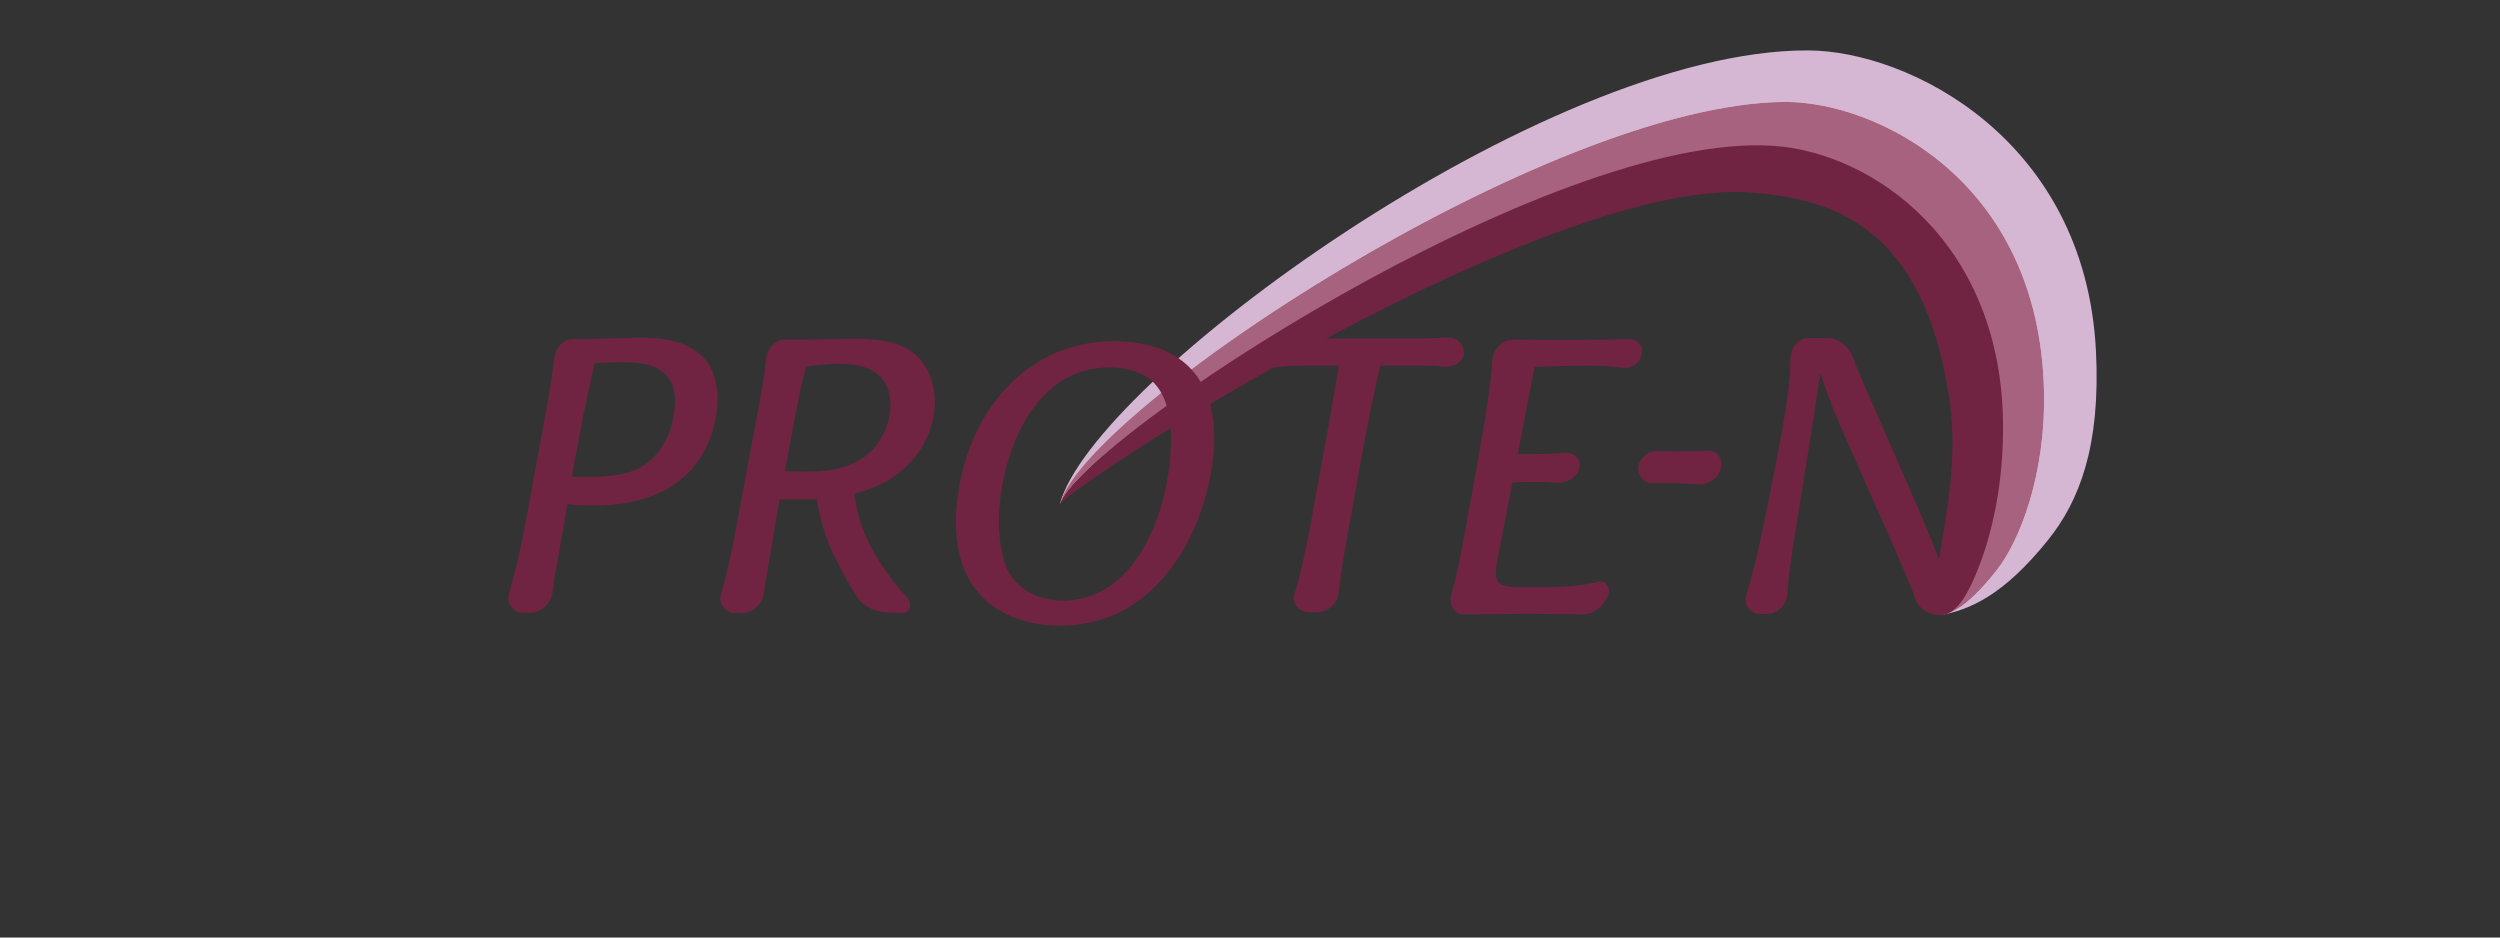 <?xml version="1.0" encoding="utf-8"?>
<!-- Generator: Adobe Illustrator 25.0.0, SVG Export Plug-In . SVG Version: 6.00 Build 0)  -->
<svg version="1.0" xmlns="http://www.w3.org/2000/svg" xmlns:xlink="http://www.w3.org/1999/xlink" x="0px" y="0px"
	 viewBox="0 0 320 120" style="enable-background:new 0 0 320 120;" xml:space="preserve">
<rect x="0" y="0" width="320" height="120" fill="#333333" stroke="none"/>
<g id="prote-n">
	<g>
		<path style="fill:#D5B7D3;" d="M248.332,78.745c3.672-0.664,8.06-2.431,13.857-9.674c3.922-4.903,6.728-11.897,6.09-24.213
			c-1.404-27.076-23.981-38.373-36.876-38.406c-33.904-0.09-91.851,42.597-95.733,58.094c3.593-9.629,64.848-48.049,94.892-48.049
			c13.023,0,30.475,14.733,29.645,38.317c-0.47,13.301-1.822,10.797-5.108,17.92C250.924,76.947,250.372,77.841,248.332,78.745z"/>
		<path style="fill:#FFFFFF;" d="M248.082,78.724c1.333-0.062,3.399-0.539,7.513-5.763c2.834-3.599,6.308-12.084,6.033-23.054
			c-0.679-26.942-21.632-36.914-33.147-36.86c-30.318,0.145-89.78,39.508-92.81,51.498c3.106-8.852,61.614-45.021,90.69-45.021
			c11.421,0,29.921,16.366,29.195,38.337c-0.394,11.95-1.592,9.873-4.594,16.722C249.997,76.785,250.018,77.2,248.082,78.724z"/>
		<path style="fill:#A7627F;" d="M248.082,78.724c1.333-0.062,3.399-0.539,7.513-5.763c2.834-3.599,6.308-12.084,6.033-23.054
			c-0.679-26.942-21.632-36.914-33.147-36.86c-30.318,0.145-89.78,39.508-92.81,51.498c3.106-8.852,61.614-45.021,90.69-45.021
			c11.421,0,29.921,16.366,29.195,38.337c-0.394,11.95-1.592,9.873-4.594,16.722C249.997,76.785,250.018,77.2,248.082,78.724z"/>
		<g>
			<g>
				<g>
					<path style="fill:#712442;" d="M248.332,78.745c-1.364-0.052-2.677-0.755-3.133-2.023c-0.454-1.312-1.214-3.131-3.185-7.633
						l-4.903-11.069c-1.314-2.929-2.729-6.065-4.094-10.21c-1.012,6.57-1.265,8.086-2.983,18.805
						c-0.81,4.851-1.163,7.682-1.264,9.449c-0.099,1.468-1.363,2.629-2.88,2.529c-0.204,0-0.355,0-0.555,0
						c-1.266,0-2.175-1.214-1.821-2.377c0.858-2.626,2.172-8.084,4.498-20.571c0.911-4.905,1.164-7.835,1.164-9.605
						c0-1.416,0.908-2.78,2.374-2.78c0.202,0,0.405,0,0.607,0c0.608,0,1.163,0,1.568,0c1.716-0.053,3.083,1.214,3.587,2.83
						c0.405,1.162,0.912,2.324,1.82,4.35l5.812,13.293c2.377,5.458,2.834,6.824,3.236,7.885c1.868-10.238,2.12-15.299,1.299-20.765
						c-3.283-21.895-14.893-25.351-25.038-26.189c-26.151-2.157-85.945,36.404-88.772,39.883
						c2.767-8.327,62.626-47.781,91.293-45.883c12.712,0.841,29.429,12.341,29.429,36.061c0,12.896-4.226,20.572-4.93,21.696
						C250.759,77.544,249.649,78.793,248.332,78.745z"/>
				</g>
				<path style="fill:#712442;" d="M69.795,53.19c0.648-3.542,0.95-5.685,1.097-7.033c0.152-1.447,1.048-2.791,2.494-2.743
					c0.249,0,0.55,0,0.847,0c1.247,0,2.844-0.048,4.341-0.099c1.446-0.049,2.793-0.1,3.542-0.1c5.336,0,9.724,1.748,9.724,7.879
					c0,2.396-0.899,13.616-15.961,13.616c-1.445,0-2.294-0.051-3.242-0.199l-1.644,9.374c-0.101,0.701-0.201,1.298-0.248,1.797
					c-0.2,1.546-1.398,2.743-2.943,2.743c-0.102,0-0.2,0-0.25,0c-0.249,0-0.449,0-0.599,0c-1.298,0-2.195-1.296-1.796-2.542
					c0.749-2.345,1.346-5.138,1.894-7.781L69.795,53.19z M73.186,61.021c3.494,0.099,6.336,0,8.428-0.997
					c4.041-1.995,4.788-6.685,4.788-8.629c0-5.036-4.586-5.036-7.131-5.036c-0.646,0-1.497,0.048-3.142,0.1
					c-0.996,4.338-1.045,4.834-1.494,6.781L73.186,61.021z"/>
				<path style="fill:#712442;" d="M109.394,63.164c0.398,4.691,2.992,9.276,6.732,13.317c0.65,0.748,0.399,2.044-0.595,1.996
					c-0.351,0-0.801-0.052-1.25-0.052c-1.796,0-3.642-0.547-4.588-2.045c-0.698-1.046-1.496-2.393-2.742-4.888
					c-1.248-2.443-1.996-4.988-2.394-7.579h-4.789l-1.845,10.972c-0.049,0.297-0.049,0.597-0.099,0.848
					c-0.2,1.495-1.348,2.743-2.844,2.743c-0.199,0-0.396-0.052-0.597-0.052c-0.101,0-0.15,0-0.249,0.052
					c-1.298,0-2.245-1.249-1.845-2.445c0.598-1.895,1.096-4.191,1.845-7.93l3.243-17.458c0.399-1.993,0.547-3.439,0.647-4.487
					c0.15-1.393,1.1-2.743,2.494-2.691c0.797,0,1.796,0,3.141,0c3.392-0.052,4.441-0.1,5.488-0.1c2.144,0,5.037,0.1,7.181,1.399
					c2.591,1.643,3.341,4.587,3.341,6.68c0,1.196-0.3,4.939-3.492,8.078C113.784,61.916,111.29,62.666,109.394,63.164z
					 M100.466,60.323c0.449,0,1.498,0.049,2.594,0.049c2.047,0,4.139-0.15,5.985-0.996c3.841-1.597,4.938-5.487,4.938-7.481
					c0-4.139-2.944-5.336-6.584-5.336c-1.098,0-2.044,0.098-4.239,0.347c-0.549,2.096-0.748,3.095-1.495,6.984L100.466,60.323z"/>
				<path style="fill:#712442;" d="M155.427,56.046c0,8.379-5.335,24.04-19.801,24.04c-3.341,0-7.48-0.949-10.274-4.088
					c-2.245-2.495-2.992-5.885-2.992-9.228c0-3.843,1.246-13.767,9.326-19.652c2.096-1.497,5.686-3.44,10.873-3.44
					C150.989,43.679,155.427,48.216,155.427,56.046z M147.347,48.666c-1.298-1.097-3.292-1.646-5.336-1.646
					c-10.225,0-14.164,12.118-14.164,19.849c0,1.446,0.248,4.588,1.347,6.48c1.495,2.596,4.438,3.492,6.732,3.544
					c10.374,0,13.966-13.216,13.966-20.496C149.891,54.101,149.592,50.61,147.347,48.666z"/>
				<path style="fill:#712442;" d="M169.84,55.733c-2.905,15.487-2.137,12.357,1.547-8.925h-4.29c-2.044,0-3.492,0.048-4.939,0.448
					c-1.047,0.3-1.994-0.748-1.745-1.795c0.35-1.448,1.845-2.246,3.343-2.195c0.547,0.049,1.196,0.049,1.995,0.049h16.509
					c1.346-0.049,2.293-0.049,3.042-0.1c1.247-0.048,2.294,0.998,2.043,2.246c-0.299,1.196-1.693,1.594-2.891,1.444
					c-0.55-0.098-1.196-0.098-2.044-0.098h-5.736c-0.6,2.393-1.648,7.73-1.947,9.225l-2.295,12.718
					c-0.648,3.542-0.946,5.735-1.096,7.178c-0.147,1.451-1.446,2.45-2.89,2.45c-0.252,0-0.449,0-0.699,0
					c-1.297,0.047-2.495-1.048-2.045-2.296c0.646-2.094,1.198-4.589,1.894-8.08L169.84,55.733z"/>
				<path style="fill:#712442;" d="M193.58,61.769l-1.796,9.275c-0.798,4.139-0.348,4.139,4.736,4.139
					c1.497,0,4.54-0.047,6.784-0.446c0.449-0.1,0.846-0.15,1.196-0.251c0.899-0.25,1.646,0.6,1.398,1.497
					c-0.499,1.546-1.846,2.691-3.44,2.643c-2.196,0-4.689-0.049-7.533-0.049c-2.494,0.049-5.037,0.049-7.53,0.049
					c-1.347,0.048-1.996-1.397-1.594-2.643c0.447-1.497,1.044-3.99,1.794-8.331l1.396-7.679c1.347-7.429,1.896-11.422,1.997-13.666
					c0.098-1.596,1.295-2.893,2.843-2.841c2.292,0.047,4.585,0.047,6.882,0.047c2.892,0,5.583-0.047,7.779-0.099
					c1.049-0.048,1.897,0.899,1.647,1.946c-0.252,1.148-1.346,1.896-2.493,1.695c-0.649-0.098-2.147-0.247-4.591-0.247
					c-2.841,0-6.034,0.149-6.634,0.149l-2.144,11.171h2.345c1.496-0.049,2.595-0.049,3.442-0.148
					c1.199-0.15,2.396,0.648,2.145,1.796c-0.301,1.446-1.845,2.142-3.293,1.995C196.671,61.569,193.58,61.769,193.58,61.769z"/>
				<g>
					<path style="fill:#712442;" d="M220.319,59.81c-0.339,1.306-1.5,2.226-2.856,2.177c-1.791-0.097-4.016-0.194-4.742-0.194
						c-0.389,0-0.776,0.049-1.114,0.049c-1.161,0.049-2.082-1.016-1.888-2.178c0.242-1.21,1.404-2.032,2.662-1.935
						c0.774,0.049,1.596,0.049,2.663,0.049c1.356,0,2.177,0,3.532-0.096C219.738,57.584,220.561,58.696,220.319,59.81z"/>
				</g>
			</g>
		</g>
	</g>
</g>
<g id="ovalgen-HP">
</g>
<g id="igy-gate-gastimun-hp">
</g>
<g id="igy-gate-gastimun-hp-plus">
</g>
<g id="igy-gate-dc-pg">
</g>
<g id="igy-gate-f">
</g>
<g id="igy-gate">
</g>
<g id="ovalgen-DC">
</g>
<g id="ovalgen-FL">
</g>
<g id="ovalgen-CA">
</g>
<g id="ovalgen-PG">
</g>
<g id="ovalgen-RV">
</g>
<g id="ovalgen">
</g>
<g id="axxess-xy">
</g>
<g id="axxess">
</g>
<g id="globigen-jump_x5F_start">
</g>
<g id="globigen-sow">
</g>
<g id="globigen-lifestart">
</g>
<g id="globigen">
</g>
<g id="grippozon_1_">
</g>
<g id="mastersorb-premium">
</g>
<g id="mastersorb-fm">
</g>
<g id="mastersorb-gold">
</g>
<g id="mastersorb">
</g>
<g id="pretect_1_">
</g>
<g id="activo-premium">
</g>
<g id="activo-liquid">
</g>
<g id="activo-nodys">
</g>
<g id="activo">
</g>
</svg>
